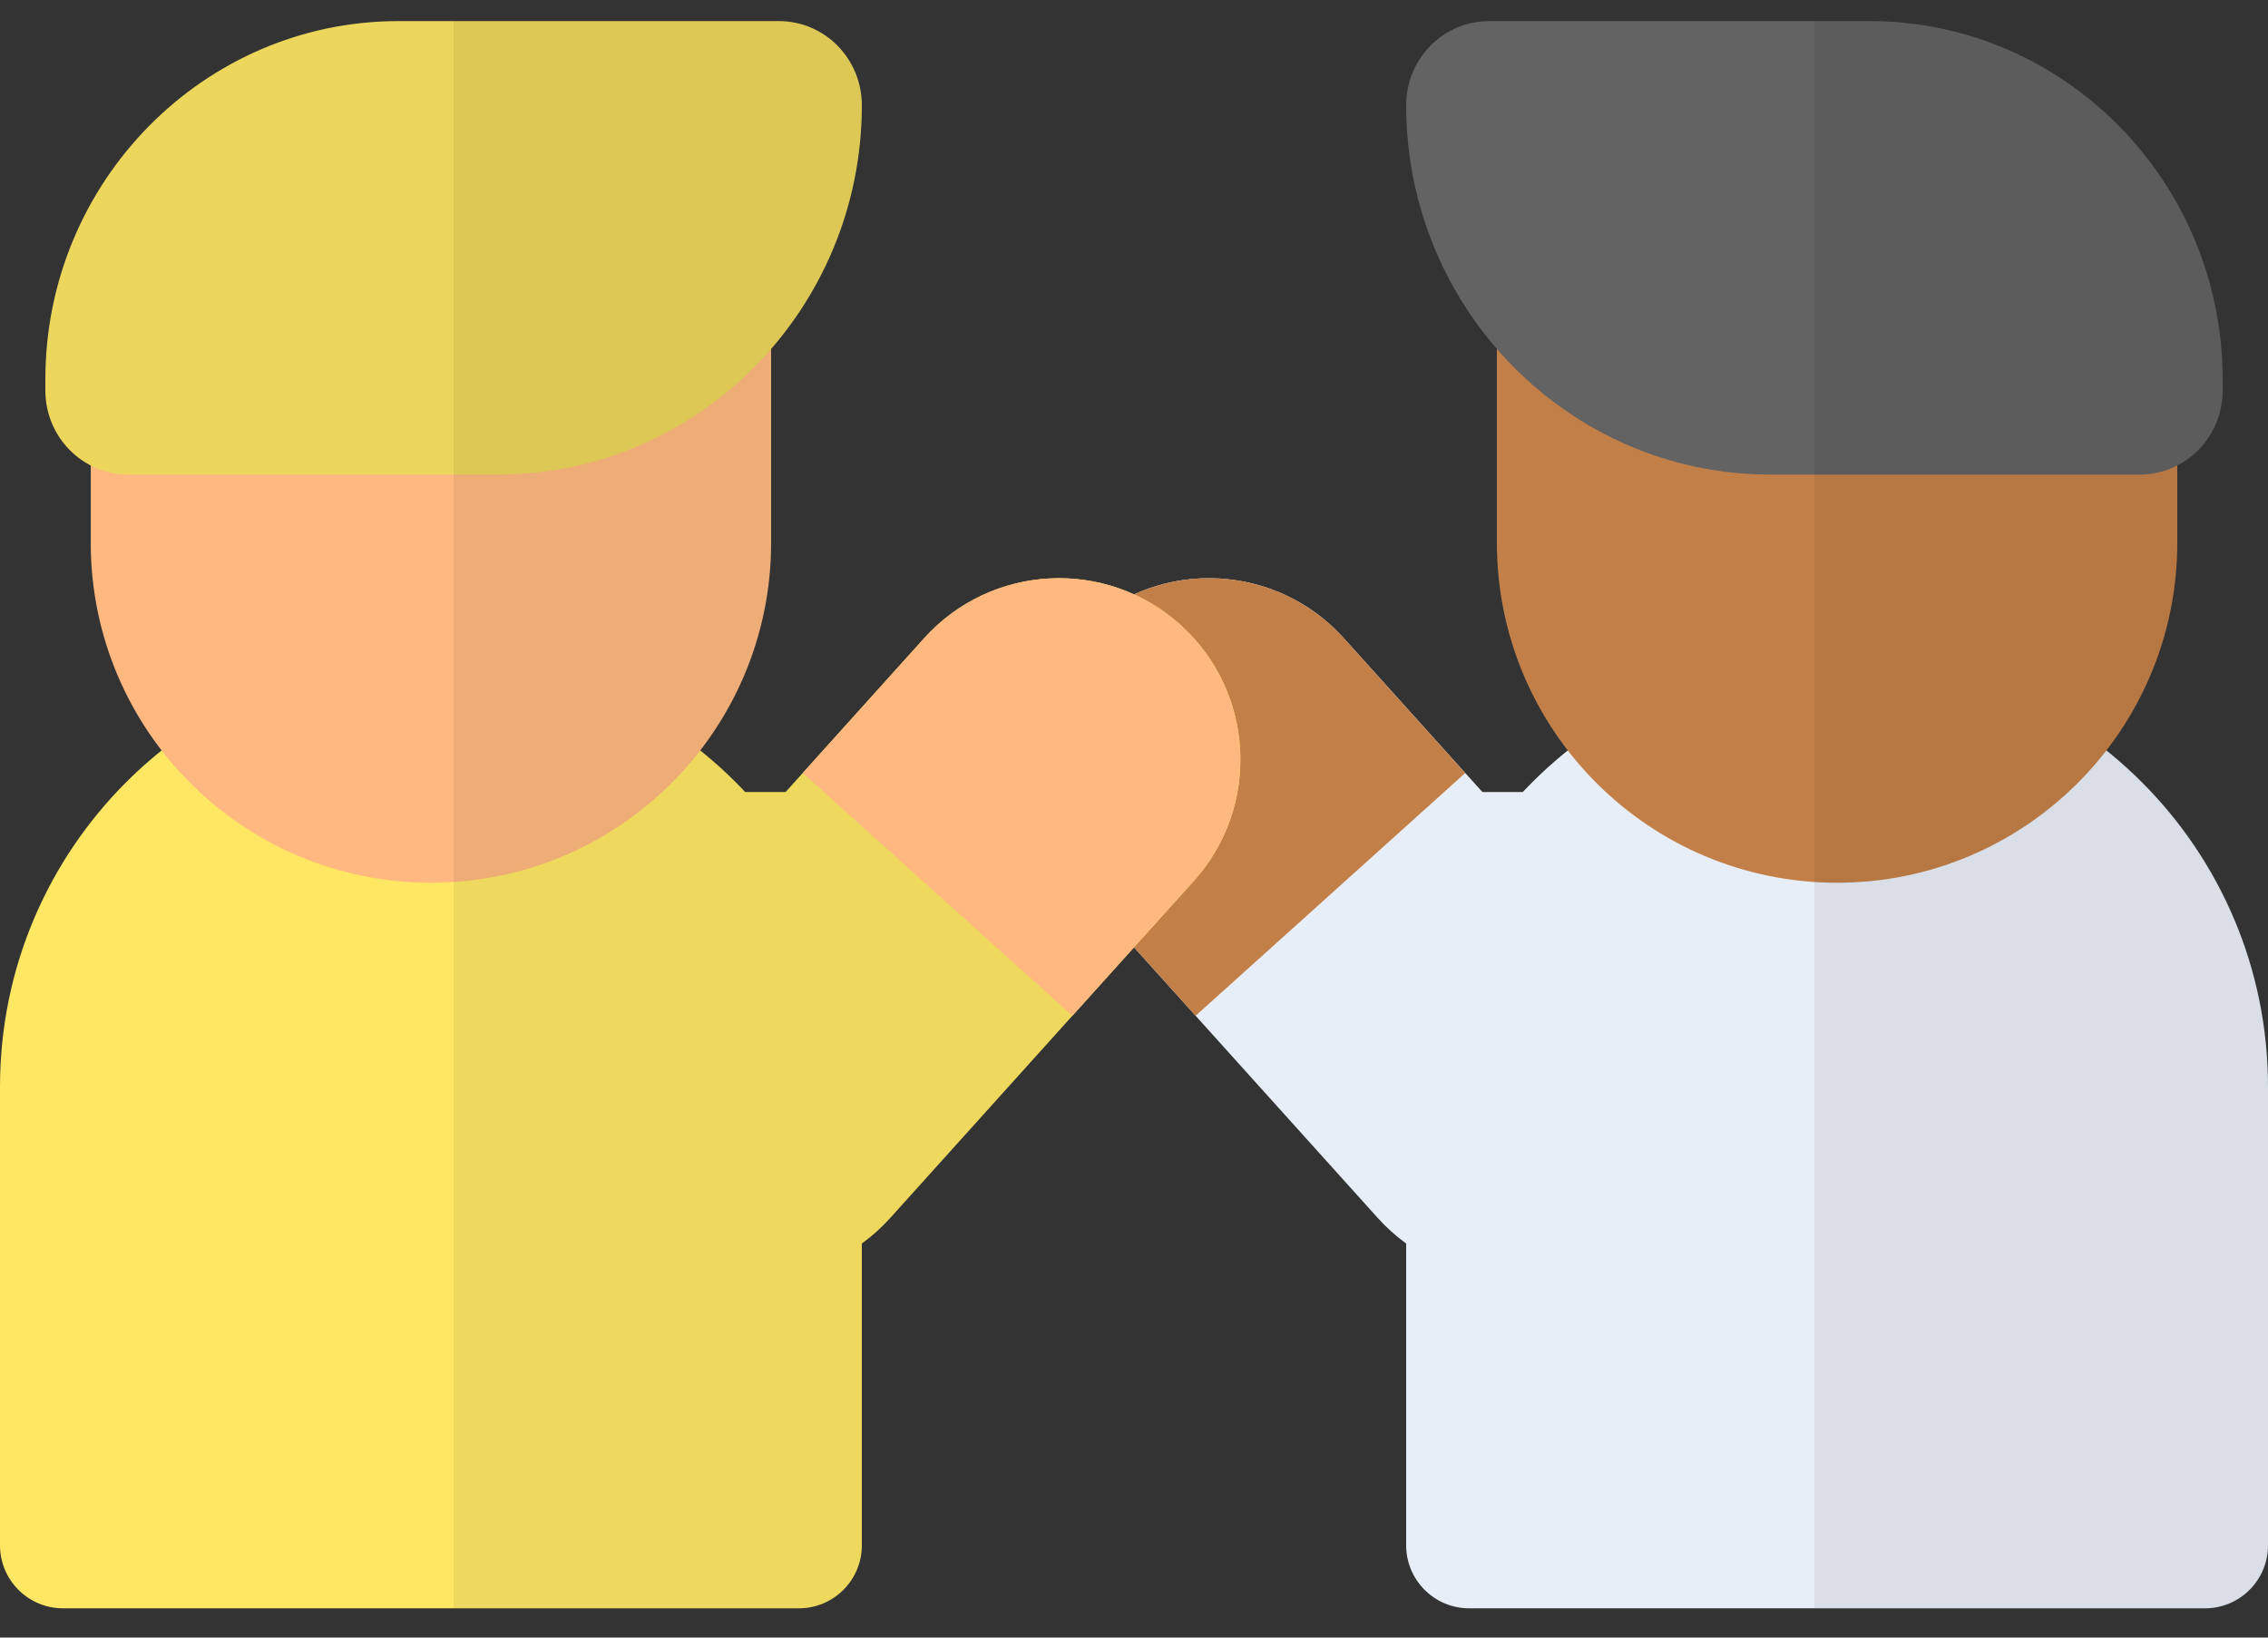 <?xml version="1.0" encoding="UTF-8"?>
<svg width="36px" height="26px" viewBox="0 0 36 26" version="1.1" xmlns="http://www.w3.org/2000/svg" xmlns:xlink="http://www.w3.org/1999/xlink">
    <rect x="0" y="0" width="36" height="26" fill="#333333" stroke="none"/>
    <!-- Generator: sketchtool 55 (78076) - https://sketchapp.com -->
    <title>B2714360-BFCA-45F2-9D11-5EE5C24E6929</title>
    <desc>Created with sketchtool.</desc>
    <g id="web" stroke="none" stroke-width="1" fill="none" fill-rule="evenodd">
        <g id="main" transform="translate(-60, -462)">
            <g id="friends_ic" transform="translate(60, 457)">
                <g id="friends" transform="translate(0, 2.455)">
                    <g id="Group-2">
                        <g id="Group-Copy" transform="translate(20.16, 15.84) scale(-1, 1) translate(-20.16, -15.84) translate(4.32, 0)">
                            <rect id="Rectangle" fill-opacity="0" fill="#D8D8D8" x="0" y="0" width="31.68" height="31.68"></rect>
                            <path d="M6.84,12.96 L6.84,12.96 C10.618,12.96 13.68,16.022 13.68,19.8 L13.68,27.08 C13.68,27.632 13.232,28.08 12.68,28.08 L1,28.08 C0.448,28.08 -9.31565347e-16,27.632 -9.99200722e-16,27.08 L-1.77635684e-15,19.8 C-2.23898281e-15,16.022 3.062,12.96 6.84,12.96 Z" id="Rectangle" fill="#E8EEF7"></path>
                            <path d="M6.84,5.76 L6.84,5.76 C9.822,5.76 12.24,8.178 12.24,11.16 L12.24,15.56 C12.24,16.112 11.792,16.56 11.24,16.56 L2.44,16.56 C1.888,16.56 1.44,16.112 1.44,15.56 L1.44,11.16 C1.44,8.178 3.858,5.76 6.84,5.76 Z" id="Rectangle-Copy-2" fill="#C37F48" transform="translate(6.84, 11.16) rotate(-180) translate(-6.84, -11.16) "></path>
                            <path d="M9.851,18.028 L14.669,12.678 C15.733,11.496 17.554,11.4 18.736,12.464 C18.736,12.464 18.736,12.464 18.736,12.464 L18.736,12.464 C19.918,13.529 20.013,15.35 18.949,16.532 L14.131,21.882 C13.067,23.064 11.246,23.16 10.064,22.096 C10.064,22.096 10.064,22.096 10.064,22.096 L10.064,22.096 C8.882,21.031 8.787,19.21 9.851,18.028 Z" id="Rectangle" fill="#E8EEF7"></path>
                            <rect id="Rectangle" fill="#E8EEF7" x="11.52" y="15.12" width="1.44" height="1.44"></rect>
                            <path d="M12.742,14.818 L14.669,12.678 C15.733,11.496 17.554,11.4 18.736,12.464 L18.736,12.464 C19.918,13.529 20.013,15.35 18.949,16.532 L17.022,18.672 L12.742,14.818 Z" id="Rectangle-Copy" fill="#C37F48"></path>
                            <path d="M12.364,2.88 L6.324,2.88 C3.234,2.88 0.72,5.432 0.72,8.568 L0.72,8.745 C0.72,9.482 1.309,10.08 2.036,10.08 L7.902,10.08 C11.088,10.08 13.68,7.449 13.68,4.216 C13.68,3.478 13.091,2.88 12.364,2.88 Z" id="Path" fill="#636363" fill-rule="nonzero"></path>
                            <path d="M7.2,2.88 L7.2,28.08 L1,28.08 C0.448,28.08 -1.75582654e-14,27.632 -1.76259007e-14,27.08 L-1.84030569e-14,19.8 C-1.86676048e-14,17.64 1.001,15.713 2.565,14.46 C1.86,13.547 1.44,12.403 1.44,11.16 L1.44,9.936 C1.013,9.715 0.72,9.264 0.72,8.745 L0.72,8.568 C0.72,5.432 3.234,2.88 6.324,2.88 L7.2,2.88 Z" id="Combined-Shape" fill="#000000" opacity="0.07"></path>
                        </g>
                        <g id="Group" transform="translate(0, 2.88)">
                            <path d="M6.84,10.08 L6.84,10.08 C10.618,10.08 13.68,13.142 13.68,16.92 L13.68,24.2 C13.68,24.752 13.232,25.2 12.68,25.2 L1,25.2 C0.448,25.2 -9.31565347e-16,24.752 -9.99200722e-16,24.2 L-1.77635684e-15,16.92 C-2.23898281e-15,13.142 3.062,10.08 6.84,10.08 Z" id="Rectangle" fill="#FFE764"></path>
                            <path d="M6.84,2.88 L6.84,2.88 C9.822,2.88 12.24,5.298 12.24,8.28 L12.24,12.68 C12.24,13.232 11.792,13.68 11.24,13.68 L2.44,13.68 C1.888,13.68 1.44,13.232 1.44,12.68 L1.44,8.28 C1.44,5.298 3.858,2.88 6.84,2.88 Z" id="Rectangle-Copy-2" fill="#FFB87F" transform="translate(6.84, 8.28) rotate(-180) translate(-6.84, -8.28) "></path>
                            <rect id="Rectangle" fill="#FFE764" x="11.52" y="12.24" width="1.44" height="1.44"></rect>
                            <path d="M9.851,15.148 L14.669,9.798 C15.733,8.616 17.554,8.52 18.736,9.584 C18.736,9.584 18.736,9.584 18.736,9.584 L18.736,9.584 C19.918,10.649 20.013,12.47 18.949,13.652 L14.131,19.002 C13.067,20.184 11.246,20.28 10.064,19.216 C10.064,19.216 10.064,19.216 10.064,19.216 L10.064,19.216 C8.882,18.151 8.787,16.33 9.851,15.148 Z" id="Rectangle" fill="#FFE764"></path>
                            <path d="M12.742,11.938 L14.669,9.798 C15.733,8.616 17.554,8.52 18.736,9.584 L18.736,9.584 C19.918,10.649 20.013,12.47 18.949,13.652 L17.022,15.792 L12.742,11.938 Z" id="Rectangle-Copy" fill="#FFB87F"></path>
                            <path d="M12.364,0 L6.324,0 C3.234,0 0.72,2.552 0.72,5.688 L0.72,5.865 C0.72,6.602 1.309,7.2 2.036,7.2 L7.902,7.2 C11.088,7.2 13.68,4.569 13.68,1.336 C13.68,0.598 13.091,0 12.364,0 Z" id="Path" fill="#EDD65C" fill-rule="nonzero"></path>
                            <path d="M11.828,12.24 L12.469,12.24 L14.669,9.798 C15.733,8.616 17.554,8.52 18.736,9.584 C19.918,10.649 20.013,12.47 18.949,13.652 L17.022,15.792 L12.742,11.938 L14.669,9.798 C15.733,8.616 17.554,8.52 18.736,9.584 C19.918,10.649 20.013,12.47 18.949,13.652 L14.131,19.002 C13.993,19.156 13.841,19.292 13.68,19.409 L13.68,24.2 C13.68,24.752 13.232,25.2 12.68,25.2 L7.2,25.2 L7.2,-3.55271368e-15 L12.364,0 C13.091,0 13.68,0.598 13.68,1.336 C13.68,2.817 13.136,4.172 12.24,5.205 L12.24,8.28 C12.24,9.523 11.82,10.667 11.115,11.58 C11.368,11.783 11.606,12.004 11.828,12.24 Z" id="Combined-Shape" fill="#000000" opacity="0.07"></path>
                        </g>
                    </g>
                </g>
            </g>
        </g>
    </g>
</svg>